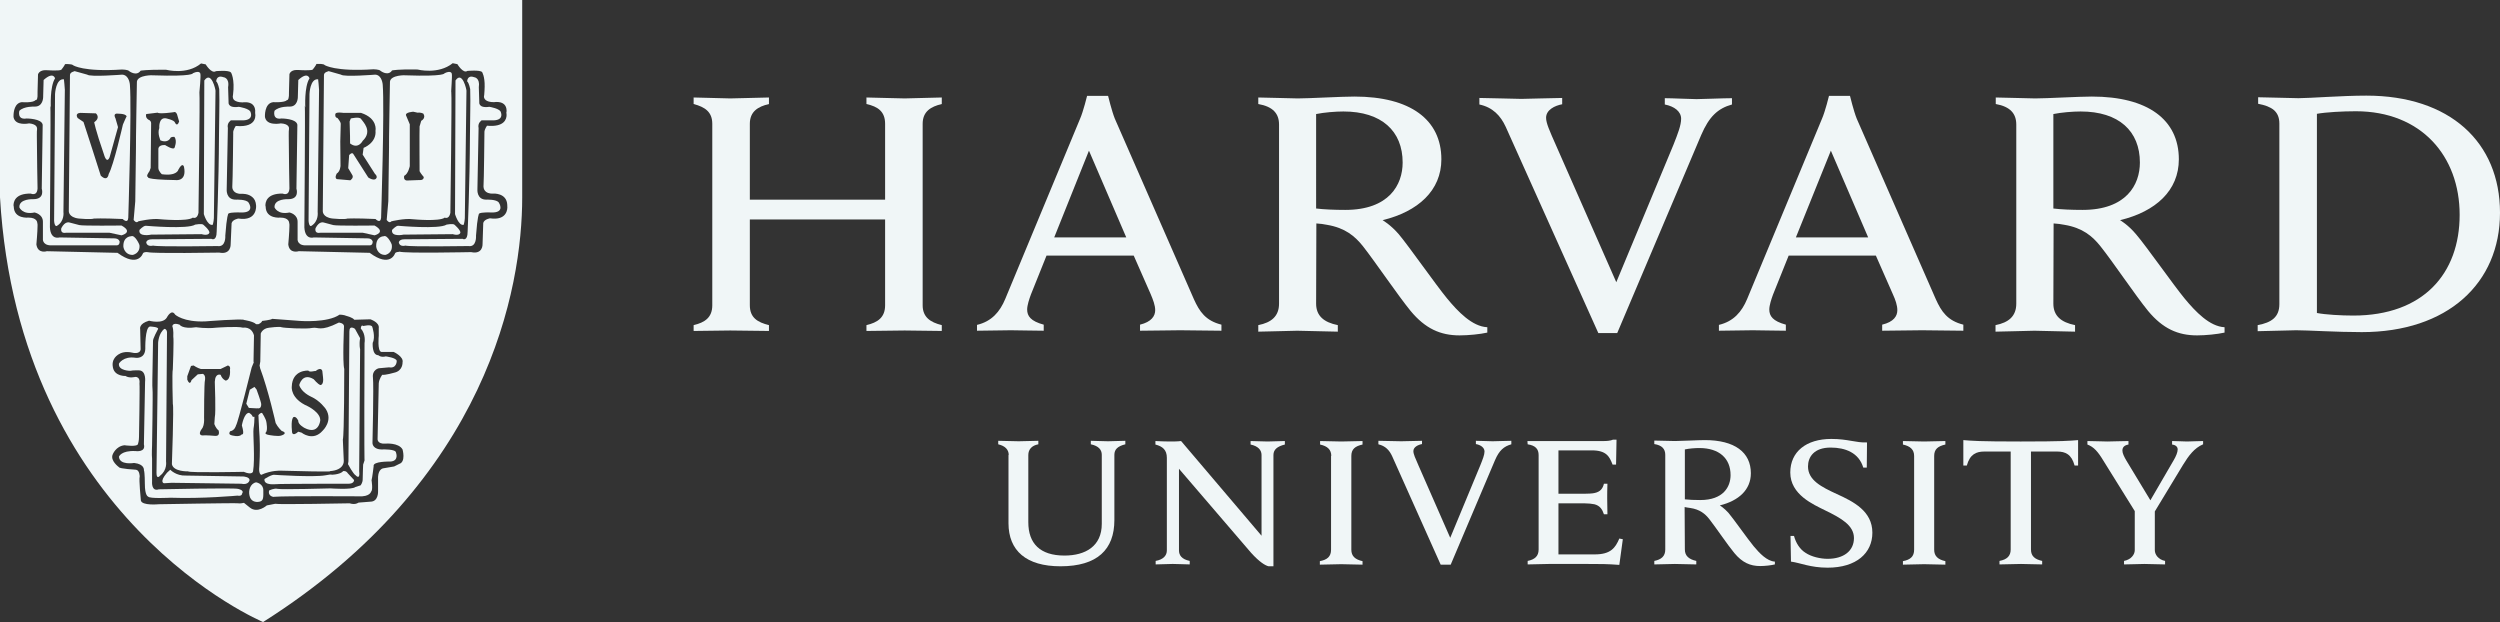 <?xml version="1.0" encoding="UTF-8"?> <svg xmlns="http://www.w3.org/2000/svg" xmlns:xlink="http://www.w3.org/1999/xlink" version="1.1" id="Calque_2_00000121971352744426969350000001682302846606876803_" x="0px" y="0px" viewBox="0 0 1071.9 266.7" style="enable-background:new 0 0 1071.9 266.7;" xml:space="preserve"><rect x="0" y="0" width="1071.9" height="266.7" fill="#333333" stroke="none"/> <style type="text/css"> .st0{fill:#F0F6F7;} </style> <g id="svg2"> <g> <g id="g20"> <path id="path22" class="st0" d="M432.5,195.1c0-2.3-1.5-3.9-4.5-4.6V189c1.7,0,7.2,0.2,8.8,0.2c1.4,0,6.7-0.2,8.4-0.2v1.5 c-2.8,0.5-4.3,2.2-4.3,4.6v28.8c0,9.1,5,14.3,15.5,14.3c9,0,16-4,16-13.6V195c0-2.1-1.3-3.8-4.7-4.5V189c1.2,0,5.8,0.2,7.4,0.2 c1.3,0,6.2-0.2,7.4-0.2v1.5c-3.3,0.8-4.7,2.2-4.7,4.5v28c0,12.6-7.3,19.8-23.1,19.8c-14.7,0-22.3-6.7-22.3-18.5v-29.2H432.5 L432.5,195.1z"></path> </g> <g id="g24"> <path id="path26" class="st0" d="M495.5,240.5c3.4-0.6,4.8-2.4,4.8-4.5v-39.7c0-3.4-1.8-4.9-4.9-5.7v-1.5 c1.7,0.1,4.6,0.2,6.1,0.2c1.3,0,3.4,0,4.9-0.2l34.5,40.6v-34.6c0-2.1-1.4-3.8-4.7-4.5v-1.5c1.2,0,5.7,0.2,7.3,0.2 c1.4,0,6.1-0.2,7.4-0.2v1.5c-3.3,0.8-4.9,2.2-4.9,4.5v47.7h-2.1c-1.3-0.3-3.8-1.7-7.5-5.8l-30.9-36v35c0,2.1,1.2,3.8,4.6,4.5v1.5 c-1.2,0-5.7-0.2-7.3-0.2c-1.4,0-6,0.2-7.3,0.2L495.5,240.5L495.5,240.5L495.5,240.5z"></path> </g> <g id="g28"> <path id="path30" class="st0" d="M767.7,229.8h1.5c0.8,3,2.5,5.7,4.9,7.2c2.5,1.7,6.4,2.6,9.5,2.6c6.9,0,11.3-3.4,11.3-8.9 s-5.6-8.6-12.4-11.9c-5-2.5-14.9-6.7-14.9-16.2c0-8.9,6.8-14.4,17.6-14.4c7.2,0,10.5,1.7,15.3,1.5l-0.1,10.8h-1.5 c-1.9-6.4-7.7-8.6-14-8.6c-7.1,0-9.7,4-9.7,8.1c0,5.9,5.8,8.8,12.3,11.8c7.3,3.3,15.3,7.4,15.3,16.6c0,8.7-6.8,15-19.2,15 c-7.4,0-11.8-2.1-15.7-2.6L767.7,229.8L767.7,229.8z"></path> </g> <g id="g32"> <path id="path34" class="st0" d="M915.9,220.1l-14-22.5c-2.4-4-4.2-6-6.9-7v-1.5c1.9,0,7.1,0.2,8.6,0.2c1.3,0,6.9-0.2,9-0.2v1.5 c-1.8,0.3-2.6,1.2-2.6,2.6c0,1.2,0.8,2.7,1.6,4.1c0.8,1.3,10.4,17.2,10.4,17.2l10-17.2c1-1.7,1.7-3.4,1.7-4.6 c0-1-0.7-1.9-2.4-2.1v-1.5c1.7,0,5.2,0.2,6.4,0.2c1.1,0,5.2-0.2,6.9-0.2v1.4c-3.8,1.6-6.2,4.9-8.6,8.8l-12.9,21.3 M923.9,217.9 v18c0,1.8,1.4,4,4.4,4.6v1.5c-1.7,0-7.3-0.2-8.9-0.2c-1.4,0-6.7,0.2-8.7,0.2v-1.5c3.1-0.6,4.6-2.8,4.6-4.6v-17.2"></path> </g> <g id="g36"> <path id="path38" class="st0" d="M654.9,189.1h32.9c1,0,2.8-0.1,3.8-0.6h1.5l-0.2,10.7h-1.5c-1.3-3.4-2.6-6.1-8.9-6.1h-14.3v18.6 h11c1.6,0,3.6-0.1,4.4-0.3c2.5-0.5,3.6-1.9,4.1-4h1.5c-0.1,1.6-0.1,5.3-0.1,6.4s0.1,5,0.1,6.7h-1.5c-0.7-2.1-1.7-3.7-4.1-4.3 c-0.8-0.2-2.8-0.4-4.4-0.4h-11v21.9h15.6c6.8,0,8.8-2.8,10.5-6.8l1.5,0.3l-1.5,11c-5.1-0.4-8.1-0.4-13.8-0.4h-16.4 c-1.6,0-7.4,0.2-9.1,0.2v-1.5c3-0.6,4.7-2,4.7-4.9v-40.5c0-2.5-1.3-4.1-4.7-4.6L654.9,189.1L654.9,189.1L654.9,189.1z"></path> </g> <g id="g40"> <path id="path42" class="st0" d="M570.8,195.5c0-2.7-1.6-4.2-4.8-4.9v-1.5c1.8,0,7.5,0.2,9.1,0.2c1.4,0,7.3-0.2,9.1-0.2v1.5 c-3.2,0.7-4.8,2-4.8,4.9v40.2c0,2.7,1.6,4.2,4.8,4.9v1.5c-1.8,0-7.4-0.2-9.1-0.2c-1.4,0-7.4,0.2-9.2,0.2v-1.5 c3.2-0.6,4.8-2,4.8-4.9v-40.2H570.8L570.8,195.5z"></path> </g> <g id="g44"> <path id="path46" class="st0" d="M820.7,195.5c0-2.7-1.6-4.2-4.8-4.9v-1.5c1.8,0,7.5,0.2,9.1,0.2c1.4,0,7.3-0.2,9.1-0.2v1.5 c-3.2,0.7-4.8,2-4.8,4.9v40.2c0,2.7,1.6,4.2,4.8,4.9v1.5c-1.8,0-7.4-0.2-9.1-0.2c-1.4,0-7.4,0.2-9.1,0.2v-1.5 c3.2-0.6,4.8-2,4.8-4.9V195.5z"></path> </g> <g id="g48"> <path id="path50" class="st0" d="M866.4,189.3c-18.1,0-20.9-0.3-24.6-0.6v10.9h1.5c1.3-4.8,4-6,7.5-6h11.3v42 c0,2.8-1.6,4.3-4.8,4.9v1.5c1.8,0,7.8-0.2,9.2-0.2c1.7,0,7.3,0.2,9.1,0.2v-1.5c-3.2-0.7-4.8-2.1-4.8-4.9v-42H882 c3.6,0,6.2,1.2,7.5,6h1.5v-10.9C887.4,189,884.5,189.3,866.4,189.3"></path> </g> <g id="g52"> <path id="path54" class="st0" d="M722.4,235.6c0,2.7,1.7,4.2,4.9,4.9v1.5c-1.8,0-7.5-0.2-9.2-0.2c-1.4,0-7.1,0.2-8.8,0.2v-1.5 c3-0.6,4.7-2,4.7-4.9V195c0-2.5-1.4-4.1-4.7-4.6v-1.5c1.8,0,7.4,0.2,8.9,0.2c2.6,0,9.9-0.4,12.8-0.4c12.7,0,19.7,5.2,19.7,14.2 c0,7.1-5.2,11.8-13.3,13.8c0,0,1.8,1.1,3.7,3.2c2.2,2.6,8.3,11.3,10.8,14.3s5.7,6.4,9.1,6.6v1.2c-1.6,0.4-4.3,0.7-6.3,0.7 c-4.3,0-7.7-1.5-11.1-5.6c-2.9-3.5-7.8-10.8-10.7-14.5c-1.8-2.3-4.1-4.2-8.2-4.8c-0.8-0.1-1.5-0.2-2.4-0.4L722.4,235.6 L722.4,235.6L722.4,235.6z M722.4,214.1c1.7,0.2,4.2,0.3,6.6,0.3c9.9,0,13-5.7,13-10.7c0-7.1-4.8-11.6-13.4-11.6 c-1.8,0-4.4,0.2-6.2,0.6L722.4,214.1L722.4,214.1L722.4,214.1z"></path> </g> <g id="g56"> <path id="path58" class="st0" d="M596.9,195.6c-1.2-2.6-2.9-4.4-5.9-5.1V189c1.9,0,8.4,0.2,9.8,0.2c1.3,0,7-0.2,8.9-0.2v1.4 c-1.7,0.3-3.7,1.3-3.7,3c0,1.3,0.8,3,2.2,6.2l13.6,31l12.9-31.1c1-2.5,1.8-4.5,1.8-5.9c0-1.6-1.5-2.8-3.7-3.2V189 c1.7,0,5.9,0.2,7.2,0.2c1.2,0,6.1-0.2,8-0.2v1.5c-3.2,0.9-5.2,2.6-7,6.8l-19,44.8h-4.3L596.9,195.6z"></path> </g> <g id="g60"> <path id="path62" class="st0" d="M645.6,54.4c-2.2-4.8-5.6-8.4-11.3-9.6V42c3.5,0,15.3,0.4,18,0.4c2.5,0,13.9-0.4,17.5-0.4v2.7 c-3.2,0.6-6.9,2.4-6.9,5.8c0,2.3,1.5,5.6,4.2,11.7L693,121l24.5-58.9c1.9-4.8,3.3-8.4,3.3-11.2c0-3.1-2.9-5.3-7-6.1v-2.7 c3.2,0,11.1,0.4,13.6,0.4c2.3,0,11.6-0.4,15.2-0.4v2.7c-6.1,1.7-9.8,5.2-13.2,13.1l-36,84.9h-8.1 C685.3,142.8,645.6,54.4,645.6,54.4z"></path> </g> <g id="g64"> <path id="path66" class="st0" d="M297.4,139.4c4.7-1.1,8-3.2,8-8.5V53.1c0-5.1-3.1-7.2-8-8.5v-2.8c2.5,0,13.1,0.4,15.7,0.4 c3,0,14.1-0.4,16.6-0.4v2.8c-4.7,1.1-8.2,3.2-8.2,8.5v32.5h58V53.1c0-5.3-3.1-7.4-8-8.5v-2.8c2.4,0,13.4,0.4,16.4,0.4 c2.6,0,13.4-0.4,15.9-0.4v2.8c-4.7,1.1-8.2,3.2-8.2,8.5v77.8c0,5.1,3.3,7.3,8.2,8.5v2.5c-2.4,0-13.3-0.2-15.9-0.2 c-3,0-13.9,0.2-16.4,0.2v-2.5c4.7-1.1,8-3.2,8-8.5V94.1h-58v36.8c0,5.3,3.3,7.3,8.2,8.5v2.5c-2.4,0-13.6-0.2-16.6-0.2 c-2.6,0-13.2,0.2-15.7,0.2V139.4L297.4,139.4z"></path> </g> <g id="g68"> <path id="path70" class="st0" d="M968,139.4c6-1.1,9.3-3.5,9.3-9V53c0-5.3-3.3-7.4-9.1-8.5v-2.8c3.3,0,14.3,0.4,17.3,0.4 c4.9,0,18.5-1.1,29.1-1.1c35.7,0,57.3,19.9,57.3,50.2s-22.5,51.2-59.3,51.2c-10.6,0-23.2-0.8-28.1-0.8c-3,0-13.2,0.4-16.5,0.4 V139.4L968,139.4z M993.4,134.2c3.6,0.7,10.3,1.1,15.6,1.1c30,0,45.6-18,45.6-43.2s-16.5-44.4-44.5-44.4 c-5.7,0-12.9,0.4-16.7,1.1V134.2L993.4,134.2z"></path> </g> <g id="g72"> <path id="path74" class="st0" d="M564.3,130.2c0,5.2,3.3,8,9.3,9.2v2.8c-3.3,0-14.3-0.4-17.4-0.4c-2.6,0-13.4,0.4-16.7,0.4v-2.8 c5.6-1.1,8.9-3.8,8.9-9.2V53.4c0-4.7-2.6-7.7-8.9-8.8v-2.8c3.4,0,13.9,0.4,16.9,0.4c4.9,0,18.8-0.8,24.3-0.8 c24,0,37.3,9.9,37.3,26.9c0,13.4-10,22.4-25.2,26.1c0,0,3.5,2,7,6.1c4.2,5,15.9,21.7,20.6,27.4c4.7,5.7,10.8,12.1,17.3,12.4v2.3 c-3.1,0.7-8.1,1.2-11.9,1.2c-8.2,0-14.7-2.9-21-10.5c-5.4-6.6-15-20.8-20.4-27.7c-3.5-4.4-7.7-7.9-15.4-9.2 c-1.5-0.3-2.9-0.5-4.6-0.6L564.3,130.2L564.3,130.2L564.3,130.2z M564.3,89.4c3.2,0.4,7.9,0.6,12.5,0.6 c18.8,0,24.6-10.8,24.6-20.3c0-13.5-9-21.9-25.4-21.9c-3.4,0-8.3,0.4-11.7,1.1L564.3,89.4L564.3,89.4L564.3,89.4z"></path> </g> <g id="g76"> <path id="path78" class="st0" d="M880.4,130.2c0,5.2,3.3,8,9.3,9.2v2.8c-3.3,0-14.2-0.4-17.4-0.4c-2.7,0-13.4,0.4-16.7,0.4v-2.8 c5.6-1.1,8.9-3.8,8.9-9.2V53.4c0-4.7-2.6-7.7-8.8-8.8v-2.8c3.4,0,13.9,0.4,16.9,0.4c4.9,0,18.8-0.8,24.3-0.8 c24,0,37.3,9.9,37.3,26.9c0,13.4-9.9,22.4-25.2,26.1c0,0,3.5,2,6.9,6.1c4.3,5,16,21.7,20.7,27.4s10.8,12.1,17.2,12.4v2.3 c-3.1,0.7-8.1,1.2-11.8,1.2c-8.2,0-14.7-2.9-21-10.5c-5.4-6.6-14.9-20.8-20.4-27.7c-3.5-4.4-7.7-7.9-15.4-9.2 c-1.5-0.3-3-0.5-4.7-0.6L880.4,130.2L880.4,130.2z M880.4,89.4c3.2,0.4,7.9,0.6,12.5,0.6c18.8,0,24.6-10.8,24.6-20.3 c0-13.5-9-21.9-25.4-21.9c-3.4,0-8.3,0.4-11.7,1.1L880.4,89.4L880.4,89.4L880.4,89.4z"></path> </g> <g id="g80"> <path id="path82" class="st0" d="M418.9,139.3c6.3-1.5,9.8-5.6,12.1-11.1l32.1-77.3c1.4-3.2,3-9.8,3-9.8h9c0,0,1.6,6.6,2.9,9.8 l33.9,77.4c2.4,5.3,5,9.2,11.8,10.9v2.6c-3.7,0-15.1-0.2-17.7-0.2s-13.5,0.2-17.2,0.2v-2.6c4.9-1.2,6.5-3.7,6.5-6.2 c0-2.1-0.9-4.4-1.9-6.8l-7.3-16.6h-37.4l-6.7,16.7c-0.7,1.9-1.6,4.6-1.6,6.4c0,2.8,1.5,5,7.1,6.5v2.6c-3.3,0-12.1-0.2-14.1-0.2 l-14.5,0.2L418.9,139.3L418.9,139.3z M482.9,101.8l-16-37.2L452,101.8H482.9z"></path> </g> <g id="g84"> <path id="path86" class="st0" d="M737,139.3c6.3-1.5,9.8-5.6,12.1-11.1l32.1-77.3c1.4-3.2,3-9.8,3-9.8h9c0,0,1.6,6.6,2.9,9.8 l33.9,77.4c2.4,5.3,5,9.2,11.8,10.9v2.6c-3.7,0-15.1-0.2-17.7-0.2s-13.5,0.2-17.1,0.2v-2.6c5-1.2,6.5-3.7,6.5-6.2 c0-2.1-0.8-4.4-1.9-6.8l-7.3-16.6h-37.4l-6.7,16.7c-0.7,1.9-1.6,4.6-1.6,6.4c0,2.8,1.5,5,7.1,6.5v2.6c-3.3,0-12.1-0.2-14.2-0.2 l-14.5,0.2L737,139.3L737,139.3z M801,101.8l-16-37.2L770,101.8H801z"></path> </g> </g> <path class="st0" d="M0,0v84.6C8.1,223,112.8,266.7,112.8,266.7c96.7-61.2,111.1-143.4,111.1-182.1V0H0z M15.6,104.8L15.6,104.8 L15.6,104.8c0,0,0.5-5.5,0.5-8c0-0.6,0-1-0.1-1.1l0,0l0,0c0,0,0,0,0,0c0-0.3-0.1-2.4-3.8-2.4c0,0-6.2,0.7-6.3-4.7 c0,0,0-0.2-0.1-0.5c0-1.4,0.5-5.2,7.4-5.1c0,0,2.7,1.3,2.9-2.2c0-0.1-0.3-15.6-0.3-22.4c0-1.6,0-2.7,0.1-3c0,0,0-0.1,0-0.3 c0-0.6-0.4-1.9-3.4-2.2c0,0-6,1.3-6.7-2.7c0,0,0-0.2,0-0.6c0-1.5,0.4-5.5,3.6-5.8c0,0,4.9,0.4,5.8-0.9c0,0,0.1,0.1,0.3,0 c0.3-0.1,0.7-0.7,0.6-2.9c0-0.2,0-0.5,0-0.7v0c0,0,0,0,0,0l0.2-7.4c0,0,0.5-2,3.6-1.8c0,0,5.6,0.4,6.4-0.2c0,0,1.3-1.6,1.6-2.4 c0,0,2.9-0.2,3.5,0.5c0,0,4.3,2.9,20.9,1.8c0,0,2.5,0,3.1,0.7c0,0,3.1,2.4,4.9-0.2c0,0,2.7-0.5,10.9-0.4c0,0,8.9,2.4,15-2.7l2,0.4 c0,0,2.5,4.2,4.4,2.9c0,0,5.4-0.5,6.3,0.5c0,0,0,0,0,0s0.1,0,0.1,0c0,0,1.8,2.7,0.9,9.8c0,0-0.4,1.2,0.5,2.1c0.6,0.5,1.7,1,3.6,1 c0,0,2.9-0.5,4.4,1c0.7,0.7,1.2,1.8,1,3.6c0,0,1.6,6.4-8.3,5.5c0,0-1.3,1.8-1.1,3.1c0,0-0.2,20.7-0.4,23c0,0-0.1,0.9,0.6,1.8 c0.6,0.7,1.6,1.3,3.5,1.2c0,0,2.8-0.2,4.6,1.5c0.8,0.7,1.4,1.8,1.5,3.5c0,0,0.7,6.9-7.6,5.6c0,0-2.5,0.4-2.9,2l-0.4,9.1 c0,0,0.2,4.5-4.9,3.5c-0.7,0-28.3,0.5-30.7-0.2c-0.2,0-0.8-0.1-1.4,0.1c-0.3,0.1-0.5,0.2-0.6,0.4c0,0-2,6.4-10.9-0.2l-30.4-0.7 C20.2,107.7,16.2,109,15.6,104.8L15.6,104.8z M171.2,198.9L169,200l-4.7,0.8c0,0-2,0.2-2.2,3.6v6.3c0,0,0.2,4.4-3.3,4.4l-5.1,0.4 c0,0-1.3,1.1-3.8,0.3c0,0-30.8,0.6-31.9,0.2l-3.6,0.7c0,0-4,3.6-7.3,0.9l-2.5-2c0,0-1.8,0.4-2.5,0.2S68,216.2,68,216.2 s-7.1,0.7-7.6-1.6c0,0-0.9-9.2-0.5-10.3c0,0,0-2.7-1.6-2.9c0,0-7.1-0.4-7.3-1.1c0,0-3.8-2.7-2.7-5.4c0,0,1.3-3.6,5.1-4 c0,0,5.8,0.9,5.8-0.7c0,0,0.4-1.1,0.4-2.9c0,0,0.4-21.6,0.2-23c0,0,0.5-2.7-1.8-2.7c0,0-2.5,0.7-4.2-0.4c0,0-4.4,0.2-5.3-3.3 c0,0-0.7-2.2,0.4-4c0,0,2-4,7.8-2.7c0,0,3.3,0.9,3.6-1.4l-0.2-8.7c0,0-0.7-2.3,3.8-3.6c0,0,5.8,1.6,7.6-1.3c0,0,2-4,3.6-1.3 c0,0,3.5,3.3,12.9,2.9c0,0,16.3-1.3,16.7-0.6c0,0,4,0.6,5.1,1.8h1c0,0,1.3-0.5,1.6-1.4c0,0,3.8-0.4,4.3-0.9l12,0.9 c0,0,11.8,0.9,16.9-2.7c0,0,1.8,0,3.1,0.6c0,0,2.5,0.6,3.2,1.6l6.9-0.2c0,0,4,1.3,3.6,3.8v3.3c0,0-0.7,6.5,1.1,6.9h5.3 c0,0,4.4,2,3.8,4.5c0,0,0.2,3.6-3.6,4.4c0,0-3.8,1.1-5.1,0.9c0,0-1.3,1.6-1.5,3.6l-0.5,23.7c0,0-0.4,2.5,3.4,2.2 c0,0,5.6-0.5,7.3,2.5C172.6,192.7,174.1,198,171.2,198.9z M210.1,93.6c0,0-2.5,0.4-2.9,2l-0.3,9.1l0,0c0,0,0.2,4.5-4.9,3.4 c-0.7,0-28.3,0.6-30.7-0.2c-0.3,0.2-1.5,0-1.9,0.7c0,0-2,6.4-10.9-0.2l-30.4-0.7c0,0-4,1.3-4.5-2.9l0,0l0,0c0,0,0.5-5.5,0.5-8 c0-0.6,0-1-0.1-1.1l0,0l0,0c0,0,0,0,0,0c0-0.3-0.1-2.4-3.8-2.4c0,0-6.2,0.7-6.3-4.7c0,0,0-0.2-0.1-0.5c0-1.4,0.5-5.2,7.4-5.1 c0,0,2.7,1.3,2.9-2.2c0-0.1-0.3-15.6-0.3-22.4c0-1.6,0-2.7,0.1-3c0,0,0-0.1,0-0.2c0.1-0.5-0.1-2.1-3.5-2.3c-0.2,0-0.9,0.2-1.9,0.2 c-1.8,0-4.4-0.3-4.9-2.9c0,0-0.4-6,3.6-6.4c0,0,0,0,0.1,0c0,0,0,0,0,0c0,0,1.2,0.1,2.5,0c1.3-0.1,2.8-0.3,3.2-0.9c0,0,0,0,0.1,0 c0,0,0,0,0,0c0,0,0.1,0,0.1,0c0.3-0.1,0.8-0.6,0.7-3.6l0.2-7.5c0,0,0.4-1.8,3.1-1.8c0.2,0,0.4,0,0.6,0c0,0,2.6,0.2,4.5,0.1 c0.9,0,1.6-0.1,1.8-0.3c0,0,1.3-1.6,1.6-2.4c0,0,0.1,0,0.3,0c0.6,0,2.8-0.1,3.2,0.5c0,0,4.4,2.9,20.9,1.8c0,0,2.5,0,3.1,0.7 c0,0,2.7,2.1,4.5,0.3c0.1-0.1,0.2-0.2,0.3-0.4c0,0,0,0,0,0c0,0,0.1-0.1,0.1-0.1c0,0,2.7-0.6,10.9-0.4c0,0,8.9,2.3,15.1-2.7l2,0.4 c0,0,2.5,4.2,4.3,2.9c0,0,5.4-0.5,6.3,0.5c0,0,1.2,1.8,1.1,6.3c0,1-0.1,2.2-0.2,3.6c0,0-0.1,0.3-0.1,0.6c0,0.9,0.7,2.4,4.3,2.4 c0,0,5.3-1,5.4,3.6c0,0.3,0,0.6-0.1,0.9c0,0.1,0.1,0.5,0.1,1c0,1.7-0.9,5.3-8.4,4.6c0,0-1,1.4-1.1,2.6c0,0.1,0,0.3,0,0.4 c0,0,0,0,0,0.1c0,0,0,0,0,0c0,0-0.2,20.7-0.4,23l0,0c0,0.6,0.3,3.2,4.2,3c0,0,5.8-0.4,6,4.9c0,0,0,0.1,0,0.4 C217.7,89.5,217.4,94.7,210.1,93.6L210.1,93.6z"></path> <g id="g184"> <path id="path186" class="st0" d="M115.4,210.3c0,0,2.2-1.1,3.6-0.7c1.5,0.4,22.7-0.2,22.7-0.2s9.2,0.7,10.7-0.6l2.2-0.7 c0,0,0.9-1.1,0.9-2.5c0-1.5,0.2-6.4,0.2-6.4l0.6-1.8c0,0-0.2-1.8,0-50.3c0,0,0.7-3.8-1.6-6.2c0,0,0-1.4,0.7-1.3 c0.7,0.2,0.4,0.2,0.4,0.2s3.3-0.9,3.8,0.3c0,0,1.5,4.3,0.2,6.9c0,0-0.4,5.3,2.4,5.3c0,0,1.1,1.1,3.2,0.5c0,0,4.7,0.6,4.7,2 c0,0,0,3.3-3.3,2.7l-4.4,0.4c0,0-2.9,0.6-2.5,4s-0.2,28.1-0.2,28.1s0,2.9,4.5,2.7c0,0,5.6-0.2,5.6,1.4c0,0,1.4,3.6-2.5,3.8 c0,0-7.6-0.2-7.1,2c0,0-0.6,5.1-0.9,6c0,0,0.7,4.2-0.2,4.9c0,0-0.5,2.3-5.4,2c0,0-31.2-0.2-36.1,0.2 C117.6,213.2,114.7,212.9,115.4,210.3"></path> </g> <g id="g188"> <path id="path190" class="st0" d="M109.8,206.8c0,0,3.1,0.5,3.1,3.4s0.2,4.5-1.6,4.9s-3.8-0.2-4.3-2.5 C106.4,210.3,107.3,207.3,109.8,206.8"></path> </g> <g id="g192"> <path id="path194" class="st0" d="M113.4,205.4c0,0,3.3-2.2,4.5-1.8c0,0,16.5,1.1,21.6,0.2s2-0.2,2-0.2s4.4,0,5.6-1.6 c0,0,1.3-0.3,2,0.9l2.7,2.9c0,0,0.2,1.8-2.9,1.6c0,0-29.6,0-30.5,0.2C118.6,207.5,113,208.4,113.4,205.4"></path> </g> <g id="g200"> <path id="path202" class="st0" d="M70.5,141c0,0,1.3,0,1.1,2.2l-0.4,54.7c0,0,0.6,3.6-2.5,6c0,0-1.6,2-1.6-1.1l0.7-55.9 C67.8,147,68,142.8,70.5,141"></path> </g> <g id="g208"> <path id="path210" class="st0" d="M67.6,141.4c0,0-2.2,4-2,4.9l-0.2,12.1c0,0-0.2,7.8,0,8.7s-0.2,23.8-0.2,23.8s-0.2,4.3,0,5.8 v9.8c0,0-0.4,4.4,2.9,3.3c0,0,31.9-0.7,33.9-0.2c0,0,2.9,0.5,1.8,2c0,0,0,1.3-2,0.9c0,0-15.1,1.4-28.7,0.9c0,0-9.1,0.5-9.6-0.5 c0,0-1.4-0.2-1.4-5.5c0,0,0-4.9-0.4-5.8c0,0,0.4-2.6-4.2-3.1c0,0-6.3,1.1-6.5-2.7c0,0,0.9-2.7,7.1-2.4c0,0,4.5,0.7,3.6-2.9 l0.5-26.8c0,0,0.6-4.7-2.5-4.9c0,0-2.9-0.1-3.8,0.2c0,0-5.3,0-4.9-3.1c0,0,1.8-3.3,7.1-2.5c0,0,4,0.7,4.2-3.8c0,0-0.2-9.3,2-9.6 C64.3,140,68.8,140.1,67.6,141.4"></path> </g> <g id="g216"> <path id="path218" class="st0" d="M73,201.4c0,0,2.5,2.7,6.7,2.5l24.7,0.4c0,0,2.7,0.2,2.6,1.6c0,0-0.4,2.2-3.6,1.5L73.6,207 l-3.3,0.2c0,0-2.2-0.4,1.3-4.5L73,201.4z"></path> </g> <g id="g224"> <path id="path226" class="st0" d="M149.2,199c0,0,2.2,4.2,3.3,4.8c0,0,2,2.3,1.5-1.8l0.4-52.3c0,0-0.5-1.8,0-4.7l-2.2-4 c0,0-2.4-1.8-2.4,1.1l-0.4,55.7L149.2,199L149.2,199z"></path> </g> <g id="g272"> <path id="path274" class="st0" d="M56.2,101.3c0,0-3.5,0-3.3,4.5c0,0,0.4,3.5,4,3.5c0,0,3.3-0.6,2.9-4.2 C59.9,105.1,57.9,100.5,56.2,101.3"></path> </g> <g id="g252"> <path id="path254" class="st0" d="M27.4,34c0,0,0.4,3.6,0.4,4.5s-0.6,52.4-0.6,52.4s0.6,4-2.9,6c0,0-0.9,0.4-1.1-2.2l0.4-54.4 C23.6,40.3,23.9,33.6,27.4,34"></path> </g> <g id="g260"> <path id="path262" class="st0" d="M21.4,97.5c0,0,0.4-51.1,0.2-52.1c-0.2-0.9,0.2,0.7,0.2,0.7s-0.5-8.9,1.8-12.5 c0,0-0.7-3.1-4.9,0.7l-0.2,7.4c0,0,0,4.2-3.8,4c0,0-4.4-0.2-6.4,1.8c0,0-1.1,4,3.1,3.3c0,0,6.5,0,6.9,2.7l-0.4,27.4 c0,0,1.5,4.5-3.6,4.5c0,0-6.2-0.3-6,3.5c0,0,1.3,3.3,6.5,2.2c0,0,3.8,0.7,3.6,4.3v6.9c0,0-0.4,2.7,3.2,2.9h28.3 c0,0,1.4,0.2,1.4-1.6c0,0-0.2-1.4-2.3-1.4l-23.6-0.4C25.6,101.8,21.7,103.1,21.4,97.5"></path> </g> <g id="g264"> <path id="path266" class="st0" d="M26.3,97.8c0,0-0.7,2.5,2,2H47l5.1,1.1c0,0,5.3-1.3,0-4.2c0,0-16.7,0.2-18.1-0.2 c0,0-3.4-0.9-4.2-1.1C29.7,95.4,27.9,94.7,26.3,97.8"></path> </g> <g id="g280"> <path id="path282" class="st0" d="M59.8,98.6c0,0,1.6-1.8,2.7-1.8c0,0,18.1,1.6,21.2-0.5c0,0,2.7-0.5,3.4,0c0,0,2.7,2.2,2.7,3.4 c0,0-0.2,1.6-3.4,0.7c0,0-20.5,0.2-21.6,0.2C64.9,100.6,59.2,101.8,59.8,98.6z"></path> </g> <g id="g284"> <path id="path286" class="st0" d="M62.7,104c0,0,0-1.4,2.5-1.4l25.4-0.2c0,0,2.3,1.3,2.3-3.1c0,0,0.9-19.8,1-41.5 c0-6.5,0.3-13.3,0.1-19.6c0,0-0.5-2.7-1.3-3.3c0,0,0-2.9,3.1-1.8c0,0,2.7,0.2,2,4.3l0.2,6.4c0,0-0.5,2.7,4.4,2 c0,0,4.9,0.7,5.1,2.5c0,0,1.5,3.6-4.3,3.3H99c0,0-1.8,1.1-1.3,3.3l-0.5,26.3c0,0-0.4,4.5,4,4.4c0,0,4.5-0.2,5.4,1.3 c0,0,3.1,4.5-3.6,4.2c0,0-4.2-0.2-5.1,0.5c0,0-0.7,0.9-1.3,9.4c0,0,0.4,5.1-3.4,4.5c0,0-25.2,0.4-27.6-0.2 C65.6,105.3,63.1,106,62.7,104"></path> </g> <g id="g296"> <path id="path298" class="st0" d="M87.6,34.5l-0.2,57.3c0,0,1.5,5.1,3.8,4.6c0,0,0.4-1.1,0.5-2.9l0.7-54.6 C92.5,38.8,90.7,30.1,87.6,34.5z"></path> </g> <g id="g272-2"> <path id="path274-2" class="st0" d="M164.5,101.3c0,0-3.4,0-3.2,4.5c0,0,0.4,3.5,3.9,3.5c0,0,3.2-0.6,2.8-4.2 C168.2,105.1,166.2,100.5,164.5,101.3"></path> </g> <g id="g252-2"> <path id="path254-2" class="st0" d="M136.4,34c0,0,0.4,3.6,0.4,4.5s-0.6,52.4-0.6,52.4s0.6,4-2.8,6c0,0-0.9,0.4-1.1-2.2l0.4-54.4 C132.7,40.3,132.9,33.6,136.4,34"></path> </g> <g id="g260-2"> <path id="path262-2" class="st0" d="M130.5,97.5c0,0,0.4-51.1,0.2-52.1c-0.2-0.9,0.2,0.7,0.2,0.7s-0.5-8.9,1.8-12.5 c0,0-0.7-3.1-4.8,0.7l-0.2,7.4c0,0,0,4.2-3.7,4c0,0-4.3-0.2-6.3,1.8c0,0-1.1,4,3,3.3c0,0,6.4,0,6.8,2.7l-0.4,27.4 c0,0,1.5,4.5-3.5,4.5c0,0-6.1-0.3-5.9,3.5c0,0,1.3,3.3,6.4,2.2c0,0,3.7,0.7,3.5,4.3v6.9c0,0-0.4,2.7,3.1,2.9h27.7 c0,0,1.4,0.2,1.4-1.6c0,0-0.2-1.4-2.2-1.4l-23.1-0.4C134.6,101.8,130.8,103.1,130.5,97.5"></path> </g> <g id="g264-2"> <path id="path266-2" class="st0" d="M135.3,97.8c0,0-0.7,2.5,2,2h18.3l5,1.1c0,0,5.2-1.3,0-4.2c0,0-16.4,0.2-17.7-0.2 c0,0-3.3-0.9-4.1-1.1C138.6,95.4,136.9,94.7,135.3,97.8"></path> </g> <g id="g280-2"> <path id="path282-2" class="st0" d="M168.1,98.6c0,0,1.6-1.8,2.6-1.8c0,0,17.7,1.6,20.8-0.5c0,0,2.6-0.5,3.3,0 c0,0,2.6,2.2,2.6,3.4c0,0-0.2,1.6-3.3,0.7c0,0-20.1,0.2-21.1,0.2C173.1,100.6,167.6,101.8,168.1,98.6z"></path> </g> <g id="g284-2"> <path id="path286-2" class="st0" d="M171,104c0,0,0-1.4,2.4-1.4l24.9-0.2c0,0,2.2,1.3,2.2-3.1c0,0,0.9-19.8,1-41.5 c0-6.5,0.3-13.3,0.1-19.6c0,0-0.5-2.7-1.3-3.3c0,0,0-2.9,3-1.8c0,0,2.6,0.2,2,4.3l0.2,6.4c0,0-0.5,2.7,4.3,2c0,0,4.8,0.7,5,2.5 c0,0,1.5,3.6-4.2,3.3h-4.1c0,0-1.8,1.1-1.3,3.3l-0.5,26.3c0,0-0.4,4.5,3.9,4.4c0,0,4.4-0.2,5.3,1.3c0,0,3,4.5-3.5,4.2 c0,0-4.1-0.2-5,0.5c0,0-0.7,0.9-1.3,9.4c0,0,0.4,5.1-3.3,4.5c0,0-24.7,0.4-27-0.2C173.8,105.3,171.4,106,171,104"></path> </g> <g id="g296-2"> <path id="path298-2" class="st0" d="M195.3,34.5l-0.2,57.3c0,0,1.5,5.1,3.7,4.6c0,0,0.4-1.1,0.5-2.9l0.7-54.6 C200.1,38.8,198.3,30.1,195.3,34.5L195.3,34.5z"></path> </g> <path class="st0" d="M55.7,36.4c0,0-0.2-4.2-3.3-4.4c0,0-13.8,1.1-15,0L32,30.5c0.1,0.1-2.1,0.3-2,1.8l-0.5,58.2 c0,0-0.2,2.7,4.3,3.2c0,0,5.3,0.5,6.5,0c0,0,3.4-0.2,12.3,0.2c0,0,2.2,2.2,2.4-0.5C55,93.4,56.5,46.2,55.7,36.4z M52.7,53.4 c0,0-4,17.6-6.1,21.2c0,0-0.4,3.6-3.4,0.7c0,0-7.1-22.3-7.4-23l-2.5-1.7c0,0-1.4-2,1.1-2.2l6.7,0.2c0,0,2.2,1.8-0.7,3.8 c0,0,0.4,2.9,4.2,13.9c0,0,1.1,4.2,2.4,1.1l3.6-12.9l-1.1-3.8c0,0-1.1-1.8,0.5-2c0,0.1,3.8-0.2,4.3,1.2 C54.2,49.9,52.7,53.4,52.7,53.4z"></path> <path class="st0" d="M85.9,31.6c0,0-0.2-1.6-3.2-0.2c0,0,0.4,1.5-16.9,0.9c-0.2-0.1-6.7-0.2-7.1,2.7c0,0-0.5,27.4-0.4,28.3l-0.3,23 l-0.7,8c0,0,1.1,1.7,2,0.6c0,0,5.8-1.4,9.4-0.9c0,0,11.6,1.1,14-0.7c0,0,1.8,0.9,2.4-2c0,0,0.7-50.8,0.4-51.7 C85.5,39.6,86.2,32.4,85.9,31.6z M75.1,77.2c-13.2-0.2-11.6-1.3-11.6-1.3c-1.2-0.2,0.6-2.5,0.6-2.5l0.5-1.4l0.2-19.2 c0-0.7-0.5-1.1-0.6-1.2c-2.2-0.9-1.5-2.7-1.5-2.7l4.9-0.6c0.7,0.7,6.9-0.2,6.9-0.2c0.9-0.4,1.4,0.9,1.4,0.9l0.9,3.1 c-0.9,2.6-1.8,0.4-1.8,0.4c-0.4-1.1-4-1.8-4-1.8c-3.1-0.3-2.7,4.2-2.7,4.2c-0.9,2.4,0.5,5.3,0.5,5.3c3.1,1.3,4.2-0.9,4.2-0.9 c0.2-0.8,1.8-0.6,1.8-0.6c1.3,1.8,0,4.7,0,4.7c-0.6,1-4-1.2-4-1.2C67.7,62,67.9,64,67.9,64v8c0,1.4,1.5,2.7,1.5,2.7 c6.6,0.9,7.1-2,7.1-2c1.9-3.5,2.4-1.1,2.4-1.1C80.2,78.1,75.1,77.2,75.1,77.2z"></path> <g> <path class="st0" d="M112,173.3c0-0.9-2-6.3-2-6.3l-0.9-1.1l-2,1.2c-0.2,0.9-1.5,6-1.5,6l1.1,1.8c0,0,2.2,0.1,3.5,0.2l0.3-0.1v0.1 c0.1,0,0.1,0,0.2,0C111.8,175.1,112,174.2,112,173.3L112,173.3z"></path> <path class="st0" d="M108.7,183.8c0.3-1.8,0.4-3.6,0.4-5.1c-0.4,0.1-0.9,0-0.9-0.3c-0.2-0.7-1.4-1.4-1.4-1.4 c-2.2,0-3.1,5.4-3.1,5.4c1.3,4.5,0,3.8,0,3.8c-1.1,1.5-4.5,0.4-4.5,0.4c-1.6-0.4-0.5-1.7-0.5-1.7c2-0.3,2.5-2.5,2.5-2.5 c0.9-1.3,6.7-24.8,6.7-24.8c0.3-0.7,0.6-1.6,0.9-2.2l-0.1-0.4l0.2-11.2c-1.1-4-4.7-3.3-4.7-3.3c-2.4-0.7-11.6,0-11.6,0 c-4.1,0.5-8.5-0.2-8.5-0.2c-6,0.9-7.1-1.1-7.1-1.1c-3.1-1.1-3.1,0.7-3.1,0.7c0.6,1.5,0.4,4.4,0.4,4.4c0.3,1.5-0.2,14-0.2,14 c-0.4,1.3,0,14.9,0,14.9c0.5,1-0.4,25.8-0.4,25.8c0.6,3.3,6.9,3.1,6.9,3.1c0.7,0.7,23.9,0.2,23.9,0.2c3.8,1.6,4-0.2,4-0.2 C109.4,196.7,108.4,186.1,108.7,183.8L108.7,183.8z M96.8,163.2c0,0-1.5-0.5-2.2-2.5c0.1,0.1-2.3-1.1-2.5,3c0,0,0.5,13.4,0,15.2 l-0.2,2.9c0,0,0.7,2,1.8,2.7c0,0,0.9,2.5-1.3,2.4c0,0-4.5-0.4-5.6-0.2c0,0-2.5,0,0-3.2c0,0,0.9-1.3,0.7-4.5c0,0,0-15.2,0.4-16.1 c0,0,0.4-2-0.9-2.6l-2.2,0.2l-2.7,2.5c0,0-0.6,2.7-1.8-0.2v-1.5l1.6-4.4l1.1-0.2c0,0,1.6,1.1,3.1,1.5h8.5l3.1-1.5 c0,0,1.3,0.2,0.9,1.8C98.6,158.5,99.1,162.7,96.8,163.2L96.8,163.2z"></path> <path class="st0" d="M147.5,139.9c0-1.4-2.2-1.6-2.2-1.6c-8.2,4.1-8.7,1.8-11.4,2.3c-2.7,0.6-12.5,0-13.2-0.3 c-0.8-0.4-5.3,0.2-5.3,0.2c-2.9,0.3-3.6,2.5-3.6,2.5l-0.2,12l-0.3,1.8c0.2,0.5,0.2,1,0.2,1c3.6,9.6,6.7,23.6,6.7,23.6 c0.9,1.8,2.5,3.3,2.5,3.3c3.1,1.1,0,2,0,2c-1.3,0.6-5.4-0.2-5.4-0.2c-2.2-0.4-1.3-1.1-1.3-1.1c0.9-0.9,0.2-4.5,0.2-4.5 c-0.2-1.4-1.8-3.8-1.8-3.8c-0.5-0.3-1.2,0.4-1.6,0.9l0.3,6.2c0.7,8.4,0,16.9,0,16.9c0,2.3,0.9,2.5,0.9,2.5c4.3-2,8.3-1.8,8.3-1.8 c25.1,0.7,21.1,0.2,21.1,0.2c6.4-0.4,6-4.4,6-4.4l-0.4-9.1c0.6-2,0.6-30.3,0.6-30.3C146.8,155.3,147.5,139.9,147.5,139.9 L147.5,139.9z M138.4,184.6c-4.2,4.9-9.1,0.9-9.1,0.9l-1.4-0.4c-2.7,2.4-2.7,0-2.7,0c-0.6-5.9,0.7-6.3,0.7-6.3 c1.1-0.4,2,1.6,2,1.6c-0.2,1.6,2.7,3.1,2.7,3.1c6,3.1,6.7-3.1,6.7-3.1c0.3-3.5-5.3-6.2-5.3-6.2c-7.6-3.3-6.9-8.4-6.9-8.4 c0.2-7.4,7.1-6.9,7.1-6.9c0.5,0.9,2.9,0,3.1,0.2c2.5-2,2.9,0,2.9,0l0.3,2.7c0.4,3.3-1.1,3.3-1.1,3.3c-1.1-0.3-2.9-2.5-2.9-2.5 c-4.9-3-6.2,2.5-6.2,2.5c0.9,3.1,4.9,4.9,4.9,4.9c4.1,1.8,6.5,5.4,6.5,5.4C142.9,180.4,138.4,184.6,138.4,184.6L138.4,184.6z"></path> </g> <path class="st0" d="M193.7,31.6c0,0-0.2-1.6-3.1-0.2c0,0,0.4,1.5-16.5,0.9c-0.2-0.1-6.6-0.2-6.9,2.7c0,0-0.5,27.4-0.4,28.3 l-0.3,23l-0.7,8c0,0,1.1,1.7,2,0.6c0,0,5.7-1.4,9.2-0.9c0,0,11.4,1.1,13.7-0.7c0,0,1.8,0.9,2.4-2c0,0,0.7-50.8,0.4-51.7 C193.3,39.6,194,32.4,193.7,31.6z M179.9,73.4c0.4,0.9,1.8,2.5,1.8,2.5c0,1.6-2,1.3-2,1.3l-5.3,0.2c-1.6-0.2-1.1-2-1.1-2 c1.8-0.9,2.4-4.2,2.4-4.2V53.3l-1.6-3.8c-0.5-1.4,3.1-1.6,3.1-1.6l1.8,0.4c1.3-0.2,2.5,0.4,2.5,0.4c1.3,2-0.9,3.1-0.9,3.1l-0.7,2.4 C179.8,56.2,179.9,73.4,179.9,73.4z"></path> <g> <path class="st0" d="M154.8,51c-0.7-1.1-4.4-0.2-4.4-0.2l-0.5,1.3c0.2,4,0.2,9.4,0.2,9.4c3.5,2.7,5.4-1.1,5.4-1.1 C160,56.1,155.5,52.1,154.8,51z"></path> <path class="st0" d="M164.1,36.4c0,0-0.2-4.2-3.2-4.4c0,0-13.5,1.1-14.7,0l-5.3-1.5c0.1,0.1-2.1,0.3-2,1.8l-0.5,58.2 c0,0-0.2,2.7,4.2,3.2c0,0,5.2,0.5,6.4,0c0,0,3.3-0.2,12,0.2c0,0,2.1,2.2,2.4-0.5C163.4,93.4,164.9,46.2,164.1,36.4L164.1,36.4z M161.5,76.1c-0.7,2-3.6,0-3.6,0l-6.5-10.2c-0.6-0.7-1.7,0.6-1.7,0.6l-0.4,5.6l1.6,2.7c1.1,1.4-0.7,2.5-0.7,2.5l-5.8-0.5 c-1.1-0.6,0-2.4,0-2.4c1.5-0.9,1.6-3.3,1.6-3.3l-0.1-10.4l0.2-7.6c0-0.9-1.4-2.5-1.4-2.5c-1.3-0.2-0.9-1.8-0.9-1.8 c0.4-0.9,3.4-0.4,3.4-0.4h7.6c7.3,2.4,6.2,7.6,6.2,7.6c0.5,5.3-5.1,7.4-5.1,7.4l-0.4,2.9l5.3,8.3 C161.7,75.3,161.5,76.1,161.5,76.1L161.5,76.1z"></path> </g> </g> </svg> 
